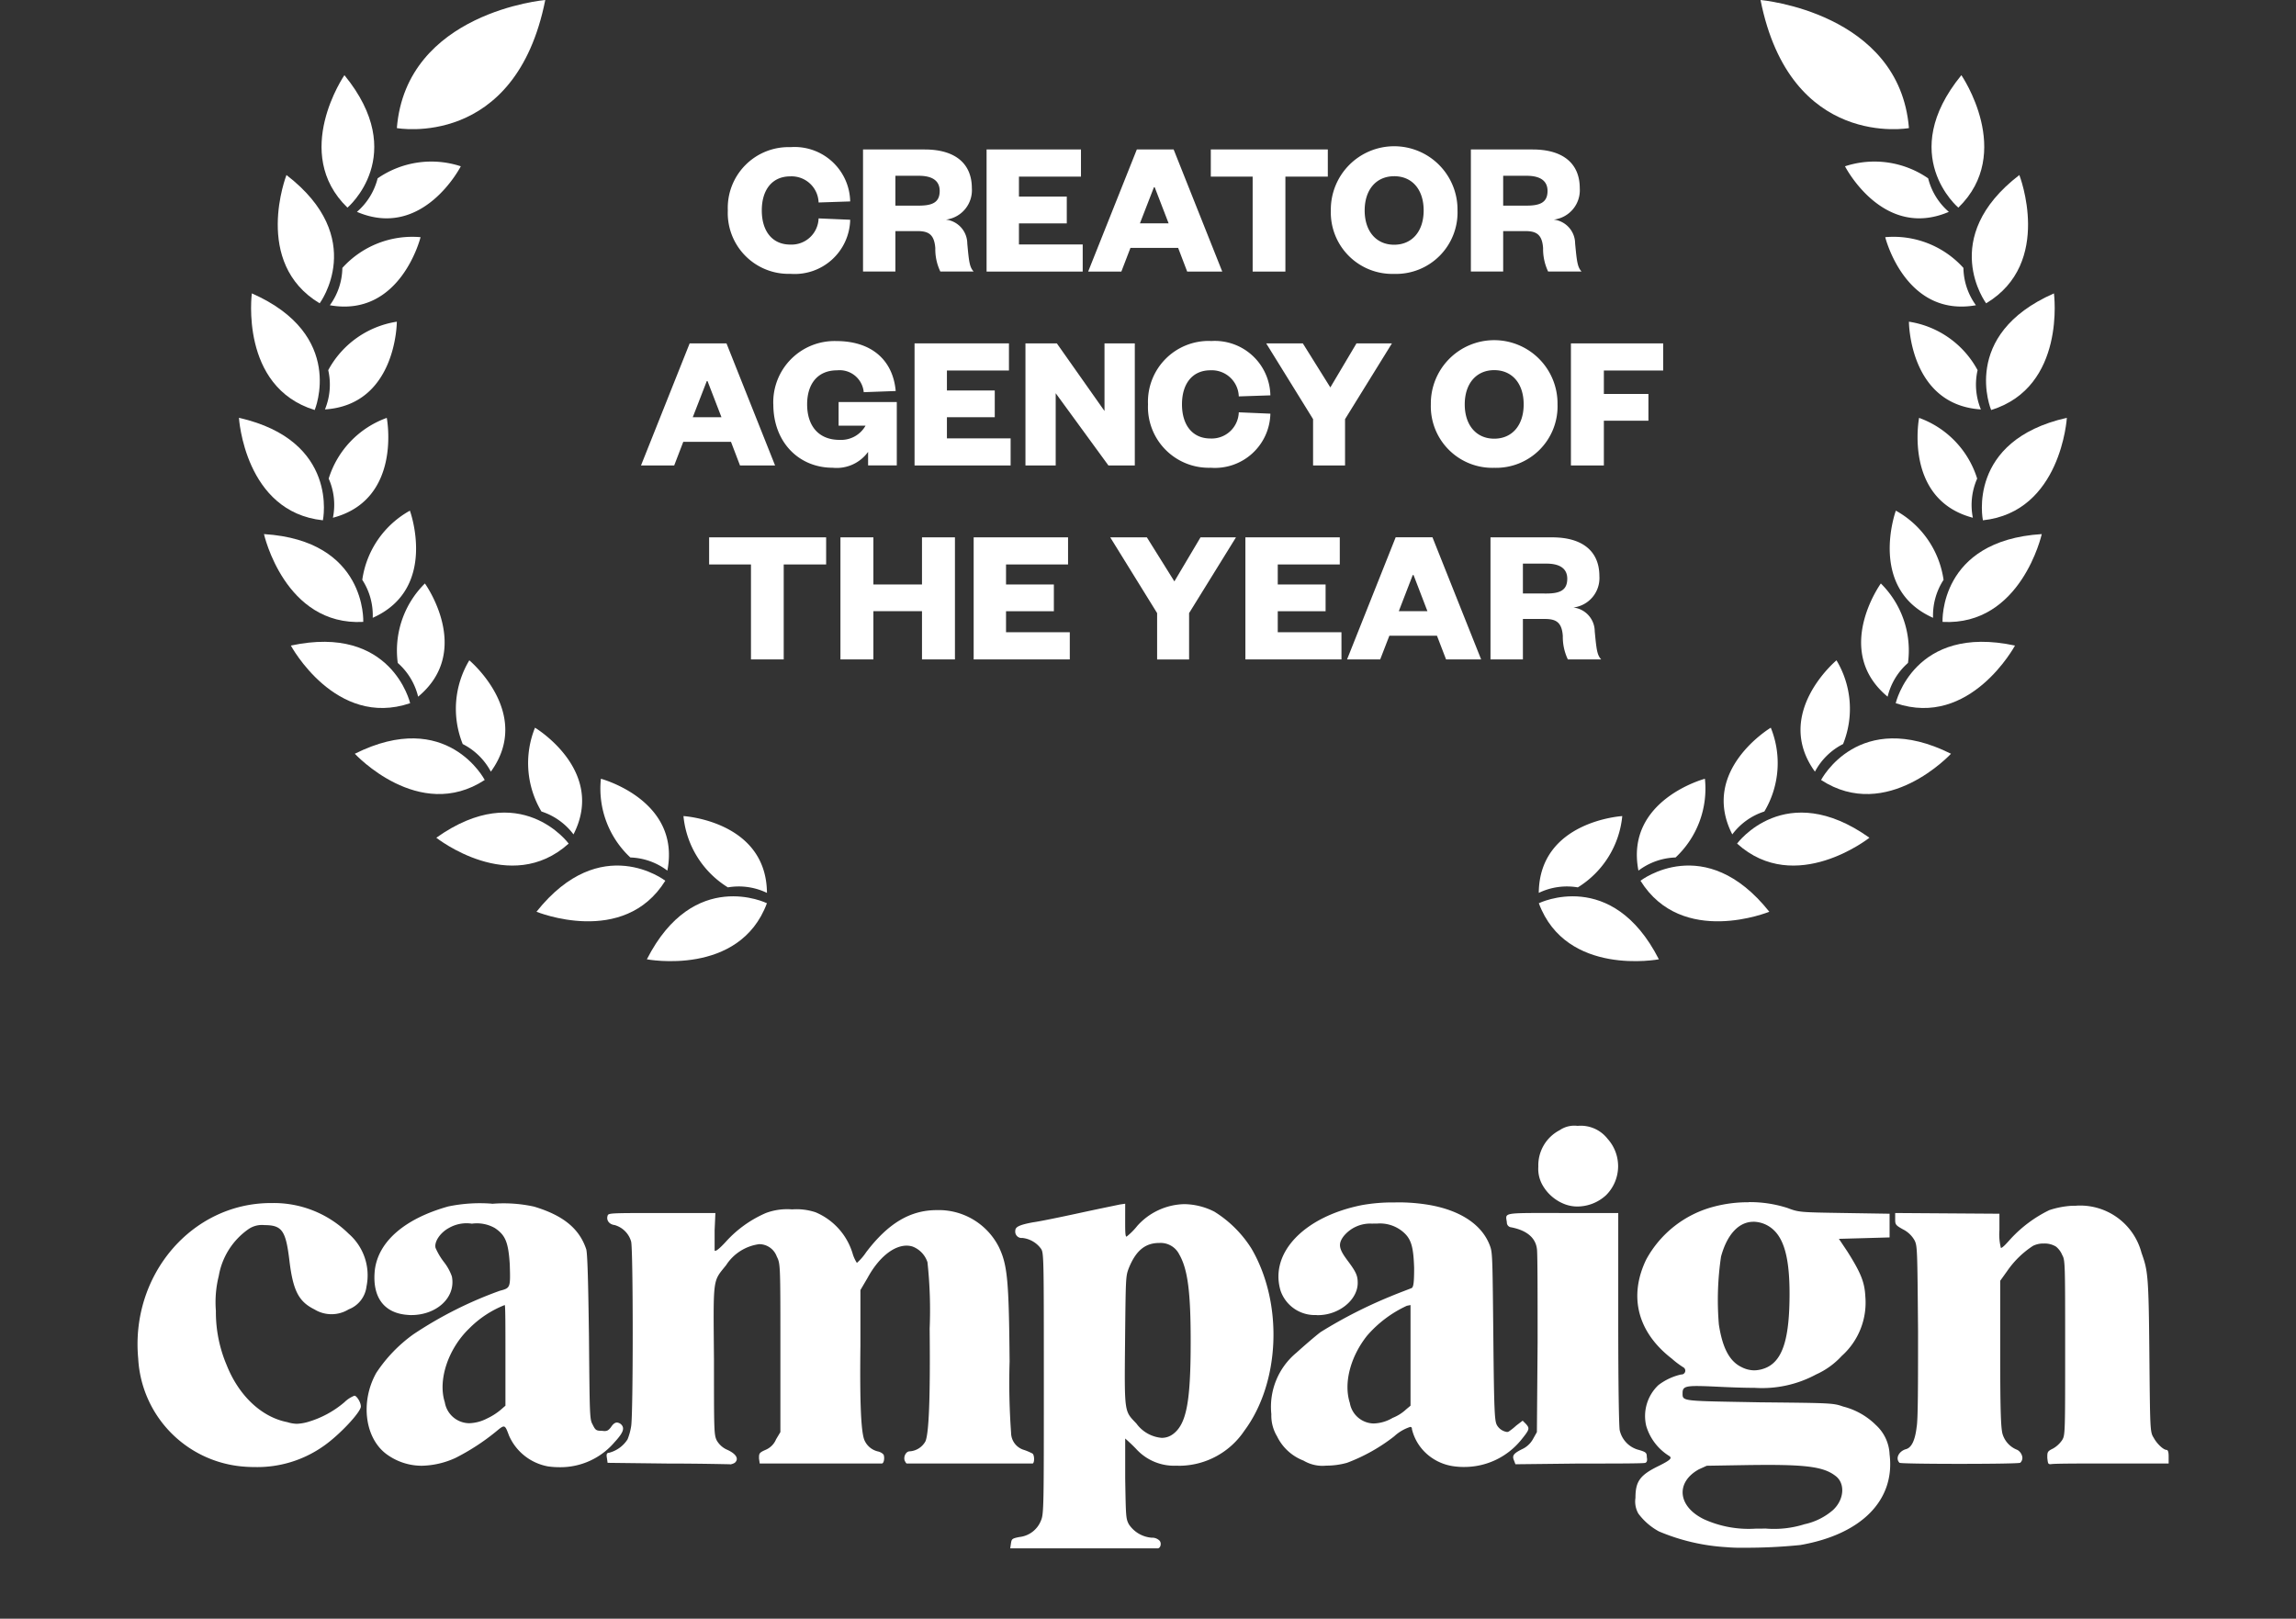 <svg xmlns="http://www.w3.org/2000/svg" width="217" height="153" viewBox="0 0 217 153">
  <rect x="0" y="0" width="217" height="153" fill="#333333" stroke="none"/>
  <g id="Group_416" data-name="Group 416" transform="translate(8397 -160)">
    <g id="Group_425" data-name="Group 425" transform="translate(6075.583 -5908)">
      <g id="Group_418" data-name="Group 418" transform="translate(148 -300)">
        <g id="Group_406" data-name="Group 406" transform="translate(-14692 -2861.391)">
          <path id="Path_830" data-name="Path 830" d="M17.673,15.408s-6.91-3.4-11.346,5.3c0,0,8.756,1.67,11.346-5.3" transform="translate(126.227 9299.357)" fill="#fff" fill-rule="evenodd"/>
          <path id="Path_831" data-name="Path 831" d="M14.785,20.766a6.133,6.133,0,0,0-3.686-.518,8.927,8.927,0,0,1-4.2-6.739s7.836.463,7.891,7.257" transform="translate(129.113 9293.018)" fill="#fff" fill-rule="evenodd"/>
          <path id="Path_832" data-name="Path 832" d="M16.79,15.712c-3.93,6.313-12.175,2.931-12.175,2.931C10.7,11,16.79,15.712,16.79,15.712" transform="translate(117.506 9296.926)" fill="#fff" fill-rule="evenodd"/>
          <path id="Path_833" data-name="Path 833" d="M11.932,21.613a6.115,6.115,0,0,0-3.5-1.243A8.9,8.9,0,0,1,5.65,12.93s7.58,2.011,6.282,8.683" transform="translate(122.559 9290.069)" fill="#fff" fill-rule="evenodd"/>
          <path id="Path_834" data-name="Path 834" d="M15.571,16.386s-4.552-6.209-12.51-.554c0,0,6.989,5.533,12.51.554" transform="translate(109.592 9292.742)" fill="#fff" fill-rule="evenodd"/>
          <path id="Path_835" data-name="Path 835" d="M8.769,22.223c3.1-6.051-3.638-10.085-3.638-10.085a8.936,8.936,0,0,0,.609,7.921,6.144,6.144,0,0,1,3.028,2.163" transform="translate(116.85 9286.035)" fill="#fff" fill-rule="evenodd"/>
          <path id="Path_836" data-name="Path 836" d="M14.075,16.236C7.848,20.3,1.8,13.756,1.8,13.756c8.738-4.357,12.278,2.48,12.278,2.48" transform="translate(103.152 9286.879)" fill="#fff" fill-rule="evenodd"/>
          <path id="Path_837" data-name="Path 837" d="M6.667,21.616A6.141,6.141,0,0,0,4.01,19.008a8.9,8.9,0,0,1,.622-7.915s6.026,5.021,2.035,10.523" transform="translate(111.141 9280.712)" fill="#fff" fill-rule="evenodd"/>
          <path id="Path_838" data-name="Path 838" d="M12.078,16.609S10.347,9.108.805,11.162c0,0,4.229,7.842,11.273,5.447" transform="translate(98.102 9279.248)" fill="#fff" fill-rule="evenodd"/>
          <path id="Path_839" data-name="Path 839" d="M4.46,20.6c5.234-4.338.64-10.7.64-10.7a8.914,8.914,0,0,0-2.565,7.513A6.154,6.154,0,0,1,4.46,20.6" transform="translate(106.475 9274.641)" fill="#fff" fill-rule="evenodd"/>
          <path id="Path_840" data-name="Path 840" d="M9.772,17.434c-7.428.4-9.384-8.3-9.384-8.3,9.743.609,9.384,8.3,9.384,8.3" transform="translate(95.977 9270.739)" fill="#fff" fill-rule="evenodd"/>
          <path id="Path_841" data-name="Path 841" d="M2.9,18.9a6.145,6.145,0,0,0-.987-3.589,8.9,8.9,0,0,1,4.5-6.538S9.115,16.138,2.9,18.9" transform="translate(103.744 9268.886)" fill="#fff" fill-rule="evenodd"/>
          <path id="Path_842" data-name="Path 842" d="M7.934,17.019S9.518,9.488,0,7.331c0,0,.536,8.9,7.934,9.688" transform="translate(94 9261.551)" fill="#fff" fill-rule="evenodd"/>
          <path id="Path_843" data-name="Path 843" d="M1.794,16.771C8.369,15.04,6.882,7.332,6.882,7.332a8.9,8.9,0,0,0-5.49,5.74,6.132,6.132,0,0,1,.4,3.7" transform="translate(101.09 9261.557)" fill="#fff" fill-rule="evenodd"/>
          <path id="Path_844" data-name="Path 844" d="M6.2,16.424S9.193,9.331.26,5.4c0,0-1.17,8.835,5.935,11.023" transform="translate(94.959 9251.721)" fill="#fff" fill-rule="evenodd"/>
          <path id="Path_845" data-name="Path 845" d="M1.334,14.133a6.169,6.169,0,0,0,.311-3.711A8.916,8.916,0,0,1,8.128,5.84s-.012,7.848-6.794,8.293" transform="translate(100.795 9253.957)" fill="#fff" fill-rule="evenodd"/>
          <path id="Path_846" data-name="Path 846" d="M4.563,15.691C-1.816,11.87,1.425,3.565,1.425,3.565,9.164,9.518,4.563,15.691,4.563,15.691" transform="translate(97.066 9242.369)" fill="#fff" fill-rule="evenodd"/>
          <path id="Path_847" data-name="Path 847" d="M1.41,10.987A6.144,6.144,0,0,0,2.592,7.459,8.9,8.9,0,0,1,9.983,4.553S8.1,12.17,1.41,10.987" transform="translate(101.182 9247.256)" fill="#fff" fill-rule="evenodd"/>
          <path id="Path_848" data-name="Path 848" d="M2.449,12.957S13.655,15.011,16.476.85c0,0-13.137,1.139-14.027,12.107" transform="translate(106.475 9228.541)" fill="#fff" fill-rule="evenodd"/>
          <path id="Path_849" data-name="Path 849" d="M3.73,14.538s5.892-4.96-.286-12.522c0,0-5.051,7.349.286,12.522" transform="translate(100.525 9234.479)" fill="#fff" fill-rule="evenodd"/>
          <path id="Path_850" data-name="Path 850" d="M1.83,8.106C8.076,10.787,11.646,3.8,11.646,3.8a8.913,8.913,0,0,0-7.86,1.139A6.176,6.176,0,0,1,1.83,8.106" transform="translate(103.322 9241.309)" fill="#fff" fill-rule="evenodd"/>
          <path id="Path_851" data-name="Path 851" d="M20.162,15.408s6.91-3.4,11.346,5.3c0,0-8.756,1.67-11.346-5.3" transform="translate(196.693 9299.357)" fill="#fff" fill-rule="evenodd"/>
          <path id="Path_852" data-name="Path 852" d="M20.162,20.766a6.133,6.133,0,0,1,3.686-.518,8.927,8.927,0,0,0,4.2-6.739s-7.83.463-7.891,7.257" transform="translate(196.693 9293.018)" fill="#fff" fill-rule="evenodd"/>
          <path id="Path_853" data-name="Path 853" d="M21.739,15.712c3.93,6.313,12.175,2.931,12.175,2.931C27.832,11,21.739,15.712,21.739,15.712" transform="translate(204.725 9296.926)" fill="#fff" fill-rule="evenodd"/>
          <path id="Path_854" data-name="Path 854" d="M21.832,21.613a6.147,6.147,0,0,1,3.51-1.243,8.906,8.906,0,0,0,2.772-7.44s-7.58,2.011-6.282,8.683" transform="translate(204.438 9290.069)" fill="#fff" fill-rule="evenodd"/>
          <path id="Path_855" data-name="Path 855" d="M23.237,16.386s4.552-6.209,12.51-.554c0,0-6.989,5.533-12.51.554" transform="translate(212.355 9292.742)" fill="#fff" fill-rule="evenodd"/>
          <path id="Path_856" data-name="Path 856" d="M23.843,22.223c-3.1-6.051,3.638-10.085,3.638-10.085a8.913,8.913,0,0,1-.609,7.921,6.106,6.106,0,0,0-3.028,2.163" transform="translate(211.297 9286.035)" fill="#fff" fill-rule="evenodd"/>
          <path id="Path_857" data-name="Path 857" d="M24.54,16.236c6.227,4.064,12.278-2.48,12.278-2.48C28.08,9.4,24.54,16.236,24.54,16.236" transform="translate(218.992 9286.879)" fill="#fff" fill-rule="evenodd"/>
          <path id="Path_858" data-name="Path 858" d="M25.587,21.616a6.141,6.141,0,0,1,2.657-2.608,8.9,8.9,0,0,0-.622-7.915S21.6,16.114,25.587,21.616" transform="translate(217.365 9280.712)" fill="#fff" fill-rule="evenodd"/>
          <path id="Path_859" data-name="Path 859" d="M25.7,16.609s1.731-7.5,11.273-5.447c0,0-4.229,7.842-11.273,5.447" transform="translate(224.885 9279.248)" fill="#fff" fill-rule="evenodd"/>
          <path id="Path_860" data-name="Path 860" d="M27.666,20.6c-5.234-4.338-.64-10.7-.64-10.7a8.914,8.914,0,0,1,2.565,7.513A6.154,6.154,0,0,0,27.666,20.6" transform="translate(222.154 9274.641)" fill="#fff" fill-rule="evenodd"/>
          <path id="Path_861" data-name="Path 861" d="M26.425,17.434c7.428.4,9.378-8.3,9.378-8.3-9.743.609-9.378,8.3-9.378,8.3" transform="translate(228.586 9270.739)" fill="#fff" fill-rule="evenodd"/>
          <path id="Path_862" data-name="Path 862" d="M29.7,18.9a6.18,6.18,0,0,1,.993-3.589,8.913,8.913,0,0,0-4.509-6.538S23.493,16.138,29.7,18.9" transform="translate(224.414 9268.886)" fill="#fff" fill-rule="evenodd"/>
          <path id="Path_863" data-name="Path 863" d="M27.133,17.019s-1.584-7.531,7.934-9.688c0,0-.536,8.9-7.934,9.688" transform="translate(231.693 9261.551)" fill="#fff" fill-rule="evenodd"/>
          <path id="Path_864" data-name="Path 864" d="M31.263,16.771c-6.569-1.731-5.082-9.439-5.082-9.439a8.916,8.916,0,0,1,5.49,5.74,6.164,6.164,0,0,0-.408,3.7" transform="translate(226.613 9261.557)" fill="#fff" fill-rule="evenodd"/>
          <path id="Path_865" data-name="Path 865" d="M27.582,16.424s-3-7.093,5.935-11.023c0,0,1.17,8.835-5.935,11.023" transform="translate(232.023 9251.721)" fill="#fff" fill-rule="evenodd"/>
          <path id="Path_866" data-name="Path 866" d="M32.7,14.133a6.169,6.169,0,0,1-.311-3.711A8.9,8.9,0,0,0,25.9,5.84s.012,7.848,6.794,8.293" transform="translate(225.934 9253.957)" fill="#fff" fill-rule="evenodd"/>
          <path id="Path_867" data-name="Path 867" d="M28.235,15.691c6.38-3.821,3.138-12.126,3.138-12.126-7.739,5.953-3.138,12.126-3.138,12.126" transform="translate(230.896 9242.369)" fill="#fff" fill-rule="evenodd"/>
          <path id="Path_868" data-name="Path 868" d="M34.108,10.987a6.144,6.144,0,0,1-1.182-3.528,8.9,8.9,0,0,0-7.391-2.907s1.883,7.617,8.573,6.435" transform="translate(224.059 9247.256)" fill="#fff" fill-rule="evenodd"/>
          <path id="Path_869" data-name="Path 869" d="M37.628,12.957S26.416,15.011,23.6.85c0,0,13.131,1.139,14.027,12.107" transform="translate(214.209 9228.541)" fill="#fff" fill-rule="evenodd"/>
          <path id="Path_870" data-name="Path 870" d="M28.787,14.538s-5.886-4.96.286-12.522c0,0,5.051,7.349-.286,12.522" transform="translate(227.717 9234.479)" fill="#fff" fill-rule="evenodd"/>
          <path id="Path_871" data-name="Path 871" d="M34.727,8.106C28.482,10.787,24.911,3.8,24.911,3.8a8.913,8.913,0,0,1,7.86,1.139,6.133,6.133,0,0,0,1.956,3.169" transform="translate(220.881 9241.309)" fill="#fff" fill-rule="evenodd"/>
        </g>
        <g id="Group_415" data-name="Group 415" transform="translate(-15376.229 -2858)">
          <path id="Path_805" data-name="Path 805" d="M125.8,2.576a5.254,5.254,0,0,1,5.642,5.131l-2.986.1a2.554,2.554,0,0,0-2.681-2.468c-1.7,0-2.687,1.261-2.687,3.217s.987,3.229,2.687,3.229a2.558,2.558,0,0,0,2.681-2.474l2.986.128a5.244,5.244,0,0,1-5.642,5.112,5.748,5.748,0,0,1-5.923-6A5.742,5.742,0,0,1,125.8,2.576" transform="translate(704.557 9237.332)" fill="#fff"/>
          <path id="Path_806" data-name="Path 806" d="M129.277,14.147a4.868,4.868,0,0,1-.475-2.212c-.1-1.322-.664-1.609-1.706-1.609H125.03v3.821h-3.059V2.612h5.819c2.986,0,4.466,1.408,4.466,3.656a2.8,2.8,0,0,1-2.449,2.974,2.289,2.289,0,0,1,2.017,2.255c.158,1.718.213,2.23.6,2.651ZM127.242,7.92c1.322,0,1.974-.329,1.974-1.389,0-.932-.652-1.432-1.974-1.432H125.03v2.82Z" transform="translate(715.242 9237.516)" fill="#fff"/>
          <path id="Path_807" data-name="Path 807" d="M132.973,14.153h-9.085V2.612h8.921V5.177h-5.862V7.066h4.521V9.6h-4.521v1.993h6.026Z" transform="translate(725.002 9237.515)" fill="#fff"/>
          <path id="Path_808" data-name="Path 808" d="M133.543,2.612l4.594,11.541h-3.315l-.853-2.236H129.46l-.859,2.236h-3.138l4.6-11.541Zm-3.187,6.983h2.712l-1.316-3.412h-.073Z" transform="translate(733.027 9237.516)" fill="#fff"/>
          <path id="Path_809" data-name="Path 809" d="M131.32,14.153V5.177h-3.955V2.612h11.059V5.177h-4.009v8.976Z" transform="translate(742.717 9237.515)" fill="#fff"/>
          <path id="Path_810" data-name="Path 810" d="M135.211,14.556a5.811,5.811,0,0,1-5.984-6,5.987,5.987,0,1,1,11.973,0,5.812,5.812,0,0,1-5.99,6m0-9.231c-1.7,0-2.785,1.28-2.785,3.236S133.51,11.8,135.21,11.8,138,10.528,138,8.56s-1.079-3.236-2.785-3.236" transform="translate(752.199 9237.332)" fill="#fff"/>
          <path id="Path_811" data-name="Path 811" d="M138.7,14.147a4.953,4.953,0,0,1-.475-2.212c-.091-1.322-.664-1.609-1.7-1.609h-2.072v3.821H131.4V2.612h5.825c2.986,0,4.466,1.408,4.466,3.656a2.8,2.8,0,0,1-2.456,2.974,2.284,2.284,0,0,1,2.017,2.255c.164,1.718.219,2.23.609,2.651ZM136.671,7.92c1.316,0,1.974-.329,1.974-1.389,0-.932-.658-1.432-1.974-1.432h-2.218v2.82Z" transform="translate(763.262 9237.516)" fill="#fff"/>
          <path id="Path_812" data-name="Path 812" d="M126.607,5.62,131.2,17.161h-3.315l-.853-2.236h-4.509l-.859,2.236h-3.138l4.6-11.541ZM123.42,12.6h2.712l-1.316-3.412h-.073Z" transform="translate(697.701 9252.836)" fill="#fff"/>
          <path id="Path_813" data-name="Path 813" d="M120.579,11.568a5.79,5.79,0,0,1,5.953-5.984c3.388,0,5.362,1.846,5.618,4.722l-3.022.11a2.29,2.29,0,0,0-2.523-2.066c-1.816,0-2.827,1.261-2.827,3.217,0,2.017,1.066,3.357,3.065,3.357a2.655,2.655,0,0,0,2.456-1.341h-2.547V11.348h5.5v5.99H129.54v-1.28a3.665,3.665,0,0,1-3.351,1.5c-3.193,0-5.606-2.413-5.606-5.99" transform="translate(708.152 9252.653)" fill="#fff"/>
          <path id="Path_814" data-name="Path 814" d="M131.849,17.161H122.77V5.62h8.921V8.185h-5.862v1.889h4.521V12.6h-4.521v2h6.02Z" transform="translate(719.313 9252.835)" fill="#fff"/>
          <path id="Path_815" data-name="Path 815" d="M131.961,12.012V5.62h2.864V17.161h-2.492l-4.984-6.831v6.831H124.49V5.62h2.967Z" transform="translate(728.074 9252.837)" fill="#fff"/>
          <path id="Path_816" data-name="Path 816" d="M132.314,5.584a5.254,5.254,0,0,1,5.642,5.131l-2.986.1a2.554,2.554,0,0,0-2.681-2.468c-1.7,0-2.687,1.261-2.687,3.217s.987,3.229,2.687,3.229a2.558,2.558,0,0,0,2.681-2.474l2.986.128a5.244,5.244,0,0,1-5.642,5.112,5.748,5.748,0,0,1-5.923-6,5.742,5.742,0,0,1,5.923-5.984" transform="translate(737.756 9252.653)" fill="#fff"/>
          <path id="Path_817" data-name="Path 817" d="M136.755,5.62h3.351l-4.43,7.16v4.381h-3.022V12.78l-4.43-7.16h3.461l2.6,4.162Z" transform="translate(747.094 9252.837)" fill="#fff"/>
          <path id="Path_818" data-name="Path 818" d="M136.768,17.564a5.816,5.816,0,0,1-5.99-6,5.987,5.987,0,1,1,11.973,0,5.811,5.811,0,0,1-5.984,6m0-9.231c-1.7,0-2.785,1.28-2.785,3.236s1.085,3.242,2.785,3.242,2.785-1.274,2.785-3.242-1.085-3.236-2.785-3.236" transform="translate(760.1 9252.653)" fill="#fff"/>
          <path id="Path_819" data-name="Path 819" d="M132.951,17.161V5.62h8.72V8.185h-5.606V10.4h4.211v2.529h-4.211v4.229Z" transform="translate(771.166 9252.835)" fill="#fff"/>
          <path id="Path_820" data-name="Path 820" d="M123.538,20.169V11.194h-3.955V8.629h11.059v2.565h-4.009V20.17Z" transform="translate(703.084 9268.16)" fill="#fff"/>
          <path id="Path_821" data-name="Path 821" d="M121.621,20.169V8.629h3.114v4.454h4.594V8.629h3.114v11.54h-3.114V15.611h-4.594v4.558Z" transform="translate(713.457 9268.16)" fill="#fff"/>
          <path id="Path_822" data-name="Path 822" d="M132.772,20.169h-9.085V8.629h8.921v2.565h-5.862v1.889h4.521v2.529h-4.521V17.6h6.026Z" transform="translate(723.982 9268.16)" fill="#fff"/>
          <path id="Path_823" data-name="Path 823" d="M134.336,8.629h3.351l-4.43,7.16V20.17h-3.022V15.789l-4.43-7.16h3.461l2.6,4.162Z" transform="translate(734.773 9268.162)" fill="#fff"/>
          <path id="Path_824" data-name="Path 824" d="M136.981,20.169H127.9V8.629h8.921v2.565h-5.862v1.889h4.521v2.529h-4.521V17.6h6.02Z" transform="translate(745.451 9268.16)" fill="#fff"/>
          <path id="Path_825" data-name="Path 825" d="M137.552,8.628l4.6,11.541h-3.315l-.859-2.236h-4.5l-.865,2.236h-3.132l4.594-11.541Zm-3.181,6.983h2.705l-1.31-3.412h-.079Z" transform="translate(753.479 9268.157)" fill="#fff"/>
          <path id="Path_826" data-name="Path 826" d="M139.01,20.164a4.955,4.955,0,0,1-.475-2.212c-.091-1.322-.664-1.609-1.7-1.609h-2.072v3.821H131.7V8.629h5.825c2.986,0,4.466,1.408,4.466,3.656a2.8,2.8,0,0,1-2.456,2.974,2.284,2.284,0,0,1,2.017,2.255c.165,1.718.219,2.23.609,2.651Zm-2.029-6.227c1.316,0,1.974-.329,1.974-1.4,0-.926-.658-1.426-1.974-1.426h-2.218v2.821Z" transform="translate(764.816 9268.162)" fill="#fff"/>
        </g>
      </g>
      <path id="Path_959" data-name="Path 959" d="M283.493,22.78a2.449,2.449,0,0,0-1.688.408,3.739,3.739,0,0,0-2.017,3.443,3.107,3.107,0,0,0,.4,1.755,4.11,4.11,0,0,0,2.163,1.822,3.417,3.417,0,0,0,1.139.195,4.025,4.025,0,0,0,2.7-1.072A3.865,3.865,0,0,0,286.33,24a3.213,3.213,0,0,0-2.84-1.219m16.623,9.061a2.863,2.863,0,0,1,1.127.25c1.615.743,2.291,2.7,2.291,6.55,0,4.113-.6,6.2-2.1,6.946a2.946,2.946,0,0,1-1.231.3,2.652,2.652,0,0,1-1.194-.3c-1.146-.542-1.822-1.822-2.157-4.052a27.947,27.947,0,0,1,.207-6.4c.579-2.133,1.706-3.29,3.053-3.29M182.1,39.713c.067,0,.067,2.163.067,4.8v4.716l-.469.408a5.872,5.872,0,0,1-1.286.81,3.857,3.857,0,0,1-1.676.439,2.363,2.363,0,0,1-2.3-1.986c-.676-2.1.329-5.057,2.291-6.953a9.759,9.759,0,0,1,3.37-2.23m85.612,0v9.512l-.408.341a4.029,4.029,0,0,1-1.28.81,3.7,3.7,0,0,1-1.8.53,2.328,2.328,0,0,1-2.249-1.944c-.609-1.889.073-4.387,1.621-6.343a11.11,11.11,0,0,1,3.772-2.839Zm-23.746-5.868a1.965,1.965,0,0,1,1.889,1.085c.81,1.414,1.079,3.577,1.079,8.226,0,5.74-.4,7.824-1.688,8.768a1.748,1.748,0,0,1-1.06.341,3.3,3.3,0,0,1-2.382-1.353c-1.14-1.206-1.14-.877-1.072-7.757.061-6.008.061-6.136.335-6.886.67-1.682,1.548-2.425,2.9-2.425m36.219-2.833c-3.808,0-3.479.049-3.37.884a.452.452,0,0,0,.408.469c1.414.274,2.291.944,2.431,2.023.067.268.067,4.32.067,8.9l-.067,8.433-.341.609a2.254,2.254,0,0,1-1.072,1.012c-.81.408-.951.609-.743,1.079l.128.341,6-.067c3.376,0,6.142,0,6.282-.067s.2-.207.134-.542c0-.408-.067-.475-.743-.676a2.479,2.479,0,0,1-1.822-1.883c-.067-.548-.134-3.918-.134-10.6V31.018H282.08c-.725,0-1.353-.006-1.9-.006M330.6,30.33c-.146,0-.28.006-.426.006a8.294,8.294,0,0,0-2.09.408,12.237,12.237,0,0,0-3.7,2.766c-.414.469-.743.81-.877.81a5.227,5.227,0,0,1-.14-1.682V31.085l-9.853-.067v.536c0,.536,0,.6.743,1.011a2.58,2.58,0,0,1,1.078,1.018c.274.536.274.737.341,8.567,0,5.057,0,8.433-.134,9.1-.14,1.213-.469,1.956-1.018,2.09-.67.2-1.011.877-.6,1.286.067.067,2.839.1,5.624.1s5.606-.03,5.783-.1a.611.611,0,0,0,.2-.542.962.962,0,0,0-.469-.676,2.316,2.316,0,0,1-1.414-1.554c-.134-.6-.207-1.889-.207-7.556V37.422l.676-.944a8.761,8.761,0,0,1,2.425-2.358,2.159,2.159,0,0,1,1.018-.219,2.07,2.07,0,0,1,1.145.286,1.985,1.985,0,0,1,.6.81c.274.469.274.81.274,8.768,0,8.025,0,8.232-.274,8.7a2.6,2.6,0,0,1-.877.817c-.536.262-.536.329-.536.877.061.536.061.6.335.6.2-.067,2.766-.067,5.734-.067h5.4v-.676c0-.408-.067-.609-.207-.609-.262,0-.877-.536-1.206-1.146-.341-.542-.341-.67-.408-7.824-.067-7.556-.14-7.964-.743-9.652a5.994,5.994,0,0,0-6.185-4.46m-121.386.347a5.742,5.742,0,0,0-2.431.341,10.917,10.917,0,0,0-3.772,2.693c-.567.622-.9.884-1.024.884-.043,0-.061-.024-.061-.067V32.639l.073-1.621h-5.064c-4.923,0-5.057,0-5.125.262-.134.408.134.81.67.877a2.263,2.263,0,0,1,1.554,1.554c.2.749.2,16.464,0,17.476a5.635,5.635,0,0,1-.335,1.219,2.952,2.952,0,0,1-1.755,1.274c-.2,0-.268.14-.2.481l.067.469,5.661.067c3.108,0,5.734.067,5.868.067l.085.012a1.2,1.2,0,0,0,.4-.146c.4-.341.2-.81-.676-1.219a2.109,2.109,0,0,1-1.011-.877c-.274-.536-.274-.877-.274-7.623-.067-7.958-.134-7.355,1.152-8.969a4.406,4.406,0,0,1,3.12-1.98,1.766,1.766,0,0,1,1.664,1.17c.341.676.341.743.341,8.634v7.958l-.408.682a1.84,1.84,0,0,1-1.012,1.005c-.6.268-.6.341-.6.81l.067.475h11.529c.207,0,.274-.475.207-.743,0-.134-.262-.341-.6-.408a1.843,1.843,0,0,1-1.219-1.012c-.335-.676-.469-3.443-.4-8.969V38.3l.676-1.152c1.048-1.926,2.456-3.047,3.693-3.047a1.914,1.914,0,0,1,.554.085,2.373,2.373,0,0,1,1.414,1.481,42.069,42.069,0,0,1,.207,6.276c.067,6.611-.073,9.914-.4,10.657a1.832,1.832,0,0,1-1.493.944c-.329,0-.6.475-.469.877.073.134.14.274.207.274h11.87c.207,0,.207-.81,0-.944a5.225,5.225,0,0,0-.8-.341,1.7,1.7,0,0,1-1.219-1.621,66.2,66.2,0,0,1-.14-6.745c-.067-7.623-.2-9.1-1.005-10.791a6.365,6.365,0,0,0-5.874-3.51c-2.492,0-4.582,1.219-6.678,3.979a5.148,5.148,0,0,1-.877,1.011,3.383,3.383,0,0,1-.4-.877,6.147,6.147,0,0,0-3.5-3.906,5.666,5.666,0,0,0-2.23-.274m-49.247-.6c-7.489,0-13.29,6.812-12.546,14.7a10.824,10.824,0,0,0,9.78,10.194c.445.043.884.061,1.3.061a10.854,10.854,0,0,0,6.386-1.95c1.487-1.012,3.577-3.236,3.577-3.778,0-.4-.4-1.018-.609-1.018a2.838,2.838,0,0,0-.944.615,9.344,9.344,0,0,1-3.51,1.883,4.351,4.351,0,0,1-.993.158,3.268,3.268,0,0,1-.9-.158c-2.425-.469-4.582-2.5-5.728-5.393a12.8,12.8,0,0,1-1.018-5.125,10.26,10.26,0,0,1,.274-3.309,6.8,6.8,0,0,1,2.766-4.387,2.244,2.244,0,0,1,1.554-.408c1.682,0,2.017.548,2.358,3.376s.877,3.851,2.358,4.588a3.092,3.092,0,0,0,3.236,0,2.647,2.647,0,0,0,1.688-2.163,5.208,5.208,0,0,0-1.688-4.99A10.069,10.069,0,0,0,160,30.078m106.3-.059a16.615,16.615,0,0,0-3.181.25c-5.46,1.085-8.768,4.521-7.69,8.1a3.42,3.42,0,0,0,3.37,2.291.6.6,0,0,0,.146.012c2.023,0,3.772-1.462,3.772-3.041,0-.676-.134-1.018-.945-2.1s-.945-1.554-.408-2.291a3.227,3.227,0,0,1,2.7-1.219c.171-.006.329-.006.494-.006a3.372,3.372,0,0,1,2.407.756c.81.67,1.018,1.414,1.085,3.443,0,1.414-.067,1.743-.207,1.883-.134.067-1.078.408-2.023.8a44.186,44.186,0,0,0-6.611,3.376c-.536.408-1.548,1.286-2.291,1.956a6.638,6.638,0,0,0-2.364,5.8,3.81,3.81,0,0,0,.542,2.1,4.607,4.607,0,0,0,2.5,2.291,3.5,3.5,0,0,0,2.151.475,7.232,7.232,0,0,0,1.962-.268,16.871,16.871,0,0,0,4.454-2.5,4.045,4.045,0,0,1,1.517-.89c.116,0,.164.073.164.219a4.54,4.54,0,0,0,1.28,2.218,4.8,4.8,0,0,0,2.7,1.286,6.57,6.57,0,0,0,.969.061,6.91,6.91,0,0,0,5.374-2.559c.81-1,.81-1.079.469-1.487l-.329-.329-.615.469a5.774,5.774,0,0,1-.67.536.31.31,0,0,1-.2.061,1.317,1.317,0,0,1-.957-.664c-.2-.4-.262-1.085-.329-8.3-.073-6.879-.073-7.9-.274-8.5-.676-2.023-2.7-3.443-5.734-3.985a17.543,17.543,0,0,0-3.229-.25m-85.411.122a14.7,14.7,0,0,0-4.125.262c-4.113,1.152-6.605,3.309-6.94,6.008-.274,2.565.871,4.113,3.169,4.247a2.158,2.158,0,0,0,.28.012c2.364,0,4.229-1.639,3.833-3.65a4.757,4.757,0,0,0-.743-1.353,6.317,6.317,0,0,1-.8-1.347c-.14-.542.4-1.42,1.273-1.889a3.346,3.346,0,0,1,2.165-.4,3.432,3.432,0,0,1,2.157.408c1.011.67,1.286,1.347,1.42,3.443.067,2.224.067,2.224-.944,2.492a37.474,37.474,0,0,0-8.165,4.113,13.853,13.853,0,0,0-3.51,3.65c-1.548,2.766-1.072,6.276,1.078,7.757a5.626,5.626,0,0,0,3.23,1.018,7.989,7.989,0,0,0,3.187-.743,21.037,21.037,0,0,0,3.839-2.5c.36-.3.561-.463.707-.463.189,0,.286.268.512.871a5,5,0,0,0,3.7,2.9,8.066,8.066,0,0,0,1.072.073,6.714,6.714,0,0,0,5.2-2.37c.81-.877.944-1.28.676-1.615a.649.649,0,0,0-.445-.238c-.189,0-.378.134-.573.439-.2.256-.329.366-.6.366a2.558,2.558,0,0,1-.268-.024c-.542,0-.609-.067-.877-.615-.268-.469-.268-.877-.335-8.36-.067-4.856-.134-7.964-.274-8.232-.67-1.956-2.224-3.175-4.923-3.985a13.422,13.422,0,0,0-3.973-.262m120.52,24.678c3.936,0,5.423.244,6.441,1.024.945.676.877,2.224-.207,3.236a6.037,6.037,0,0,1-2.7,1.347,9.553,9.553,0,0,1-3.7.408c-.341.012-.652.012-.944.012a10.219,10.219,0,0,1-4.856-.89c-2.5-1.213-2.7-3.5-.475-4.722l.737-.335,4.046-.067c.6-.006,1.158-.012,1.664-.012M299.65,30a12.553,12.553,0,0,0-3.266.414,10.208,10.208,0,0,0-6.4,5c-1.688,3.5-.81,6.879,2.425,9.372a8.073,8.073,0,0,0,1.085.817.362.362,0,0,1-.207.676,5.51,5.51,0,0,0-2.157,1.011,4.027,4.027,0,0,0-1.146,3.845,5.006,5.006,0,0,0,2.151,2.833c.341.207.14.4-.944.944-1.816.877-2.224,1.481-2.224,3.034a2.306,2.306,0,0,0,.274,1.481,5.959,5.959,0,0,0,1.95,1.688A19.209,19.209,0,0,0,297.54,62.6a15.328,15.328,0,0,0,1.633.055,51.194,51.194,0,0,0,5.38-.256c5.8-1.012,8.969-4.253,8.433-8.567a3.972,3.972,0,0,0-1.286-2.766,6.717,6.717,0,0,0-3.1-1.755c-.945-.335-1.146-.335-7.824-.4-7.489-.14-7.355-.067-7.355-.877,0-.5.183-.664,1.334-.664.408,0,.944.018,1.633.049,1.572.079,2.815.122,3.833.122a10.747,10.747,0,0,0,5.813-1.261,7.413,7.413,0,0,0,2.431-1.755,6.761,6.761,0,0,0,2.23-5.606c-.067-1.347-.408-2.218-1.688-4.247l-.81-1.213,2.431-.067,2.358-.067V31.085l-4.247-.067c-4.253-.067-4.32-.067-5.4-.475a11.557,11.557,0,0,0-3.68-.555m-58.917.152-.475.067c-.274.061-1.962.4-3.845.81s-3.845.81-4.381.877c-1.426.262-1.688.469-1.688.81a.6.6,0,0,0,.67.67,2.515,2.515,0,0,1,1.755,1.011c.274.4.274.743.274,12.753,0,11.6,0,12.339-.274,12.954a2.464,2.464,0,0,1-2.023,1.548c-.743.14-.743.207-.811.609l-.067.463h13.966c.274-.055.341-.536.134-.737a.984.984,0,0,0-.737-.268,2.847,2.847,0,0,1-2.163-1.286c-.274-.536-.274-.737-.335-4.314V52.333s.469.4,1.005.951A4.855,4.855,0,0,0,245.6,54.9c.128.006.256.006.384.006A7.45,7.45,0,0,0,252,51.6c3.37-4.521,3.711-12.01.683-17.208a10.99,10.99,0,0,0-3.51-3.5,6.407,6.407,0,0,0-2.858-.713,6.142,6.142,0,0,0-4.436,2.06,6.058,6.058,0,0,1-1.012,1.012c-.128,0-.128-.6-.128-1.554Z" transform="translate(-14606.98 6151.637)" fill="#fff" fill-rule="evenodd"/>
    </g>
    <rect id="Rectangle_230" data-name="Rectangle 230" width="217" height="153" transform="translate(-8397 160)" fill="rgba(255,255,255,0)"/>
  </g>
</svg>
